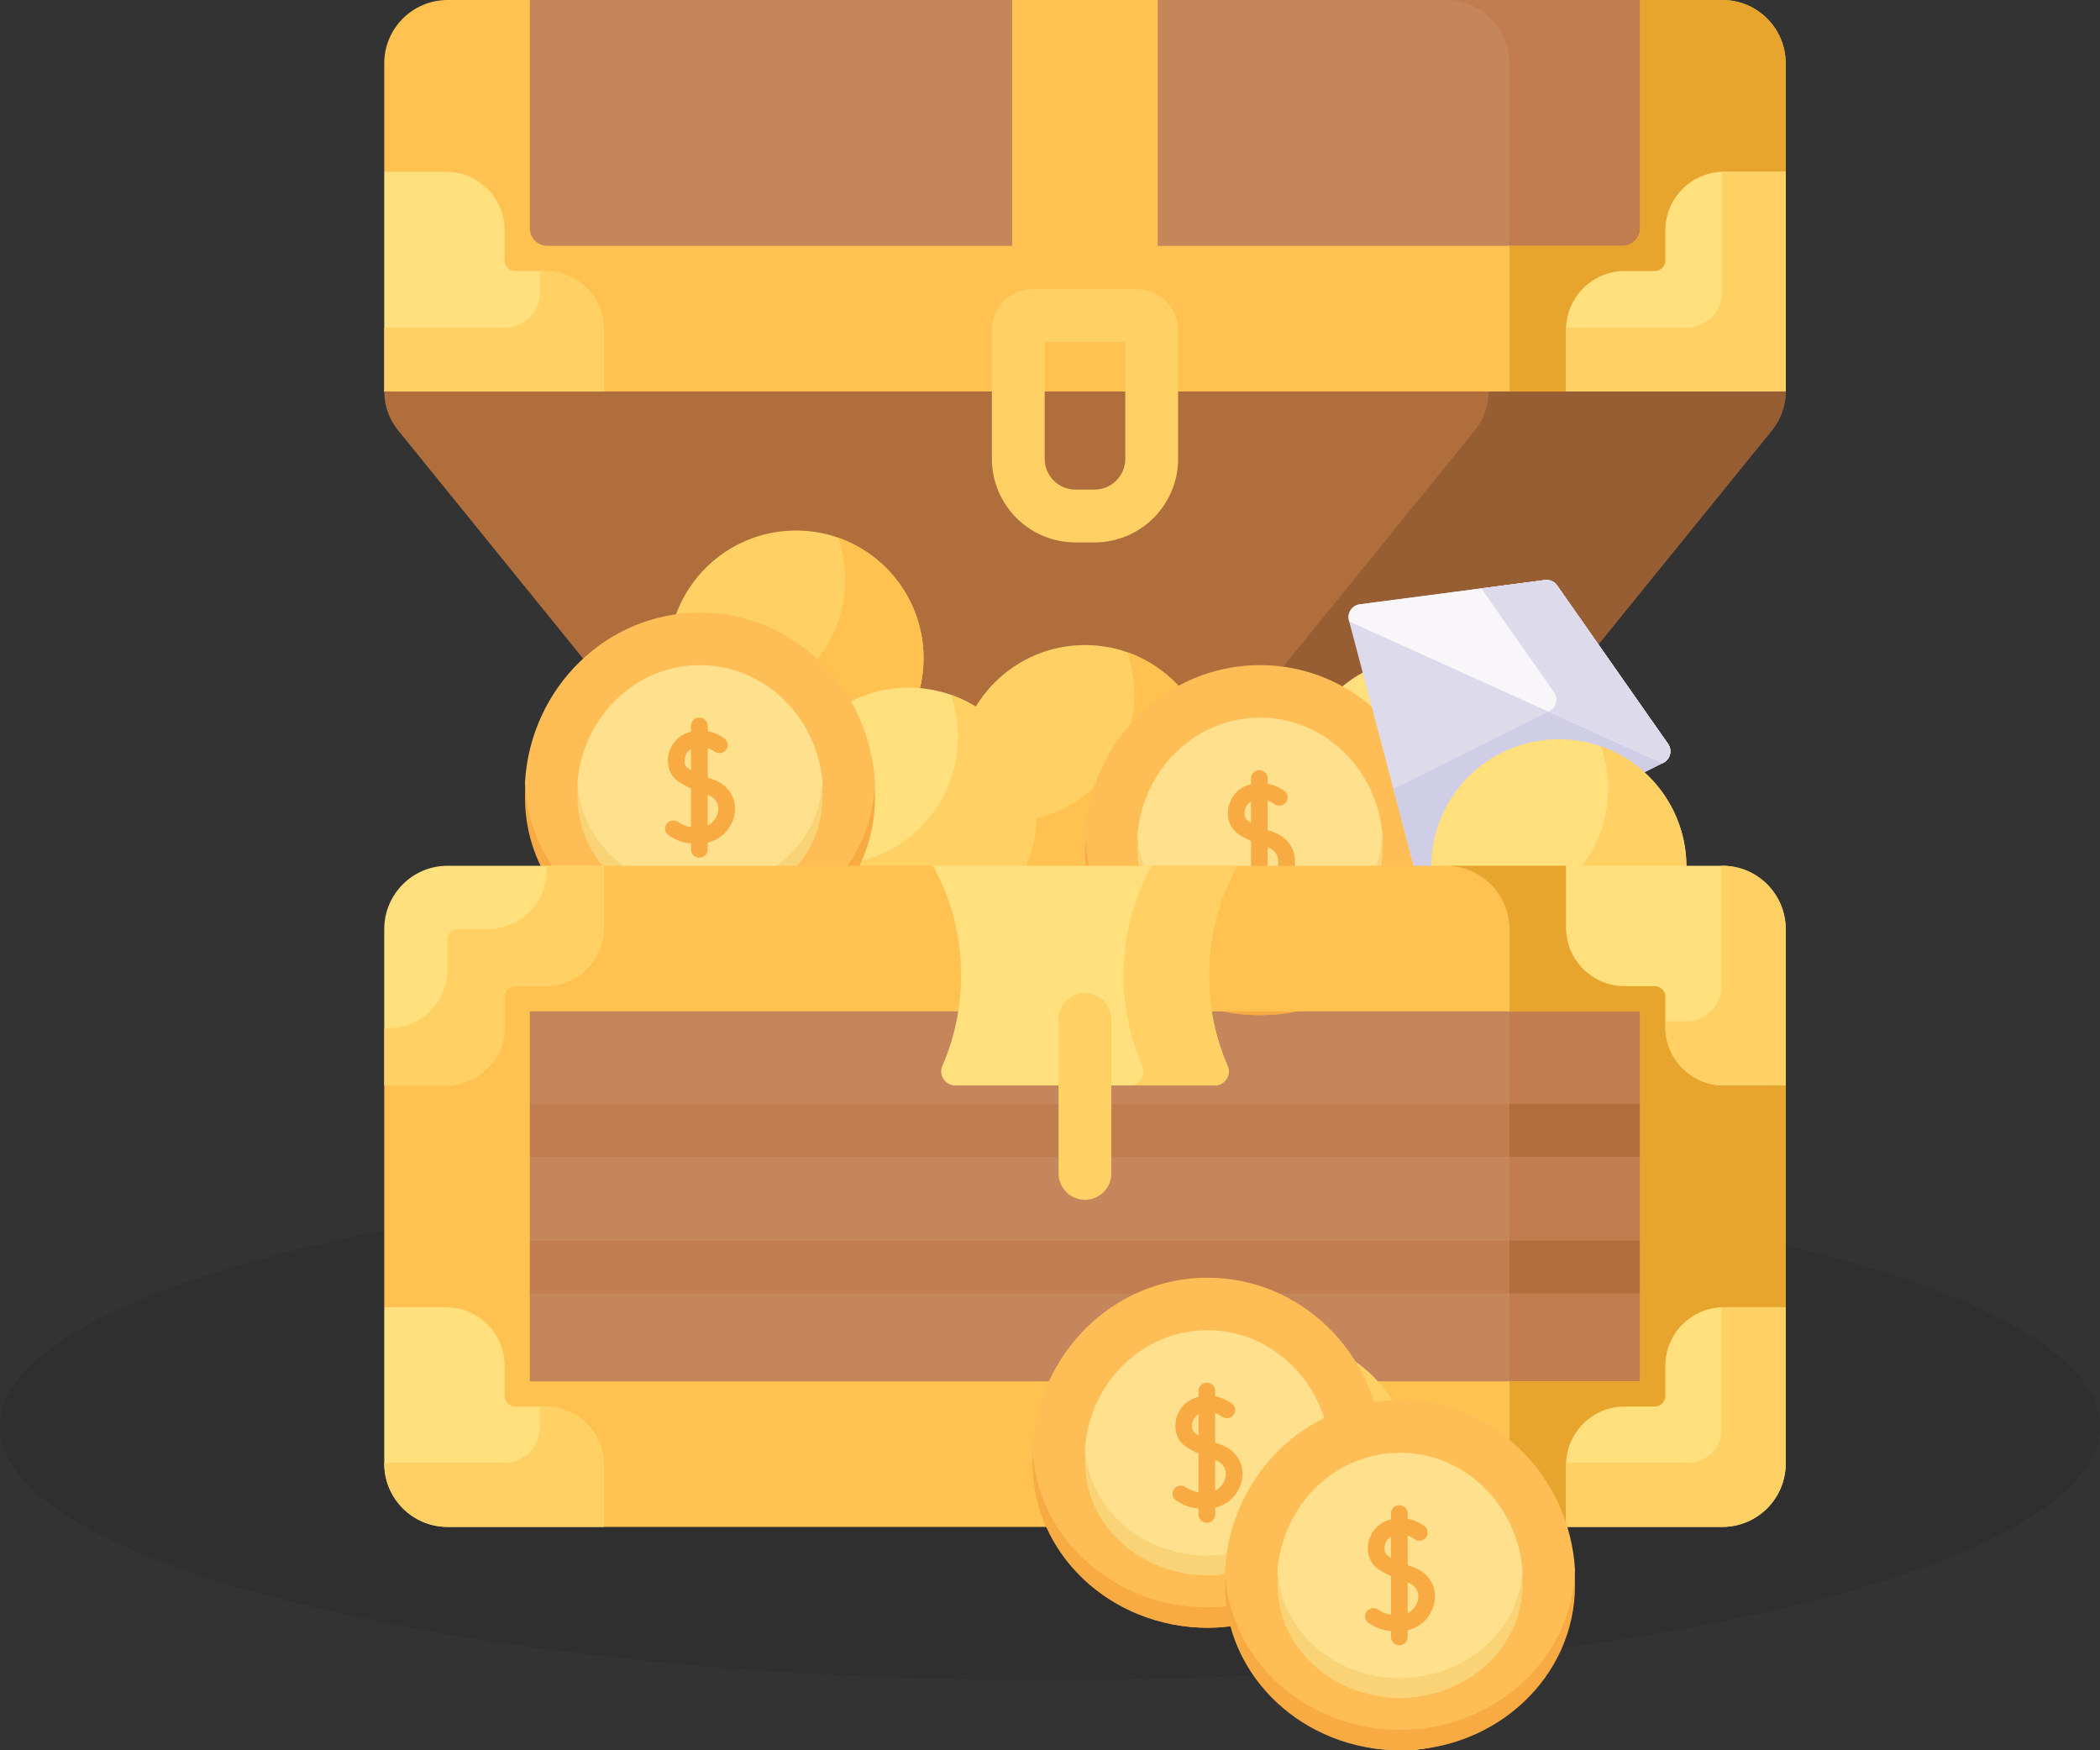 <svg width="120" height="100" viewBox="0 0 120 100" fill="none" xmlns="http://www.w3.org/2000/svg">
<rect x="0" y="0" width="120" height="100" fill="#333333" stroke="none"/>
<ellipse opacity="0.1" cx="60" cy="81.5" rx="60" ry="14.5" fill="#111111"/>
<g clip-path="url(#clip0_1101_4332)">
<path d="M101.255 24.58L61.999 73.001L22.743 24.58C22.234 23.953 21.957 23.171 21.957 22.364L22.543 19.995H101.454L102.04 22.364C102.04 23.171 101.763 23.953 101.255 24.58Z" fill="#B16E3D"/>
<path d="M85.066 19.995V22.364C85.066 23.171 84.789 23.953 84.281 24.58L53.512 62.533L61.998 73.001L101.254 24.58C101.763 23.953 102.04 23.171 102.04 22.364L101.454 19.995H85.066Z" fill="#985E33"/>
<path d="M94.165 85.182H29.832C27.89 85.182 26.316 83.608 26.316 81.667V55.042C26.316 53.1 27.89 51.526 29.832 51.526H94.165C96.106 51.526 97.68 53.1 97.68 55.042V81.667C97.68 83.608 96.106 85.182 94.165 85.182Z" fill="#C6865C"/>
<path d="M86.254 53.091H100.59V83.617H86.254V53.091Z" fill="#C17D4F"/>
<path d="M93.723 66.095H30.274C29.878 66.088 29.5 65.927 29.223 65.644C28.945 65.362 28.789 64.982 28.789 64.586C28.789 64.19 28.945 63.81 29.223 63.528C29.5 63.245 29.878 63.084 30.274 63.077H93.723C94.118 63.084 94.496 63.245 94.774 63.528C95.052 63.81 95.207 64.19 95.207 64.586C95.207 64.982 95.052 65.362 94.774 65.644C94.496 65.927 94.118 66.088 93.723 66.095Z" fill="#C17D4F"/>
<path d="M93.722 63.077H86.254V66.095H93.722C94.118 66.088 94.496 65.927 94.774 65.644C95.051 65.362 95.207 64.982 95.207 64.586C95.207 64.19 95.051 63.81 94.774 63.528C94.496 63.245 94.118 63.084 93.722 63.077Z" fill="#B16E3D"/>
<path d="M93.723 73.906H30.274C29.878 73.9 29.5 73.738 29.223 73.456C28.945 73.173 28.789 72.793 28.789 72.397C28.789 72.001 28.945 71.621 29.223 71.339C29.5 71.056 29.878 70.895 30.274 70.888H93.723C94.118 70.895 94.496 71.056 94.774 71.339C95.052 71.621 95.207 72.001 95.207 72.397C95.207 72.793 95.052 73.173 94.774 73.456C94.496 73.738 94.118 73.9 93.723 73.906Z" fill="#C17D4F"/>
<path d="M93.722 70.888H86.254V73.906H93.722C94.118 73.9 94.496 73.738 94.774 73.456C95.051 73.173 95.207 72.793 95.207 72.397C95.207 72.001 95.051 71.621 94.774 71.339C94.496 71.056 94.118 70.895 93.722 70.888Z" fill="#B16E3D"/>
<path d="M95.591 22.364H27.695V3.516L30.273 0H93.722L95.591 3.516V22.364Z" fill="#C6865C"/>
<path d="M93.722 0H82.633C84.633 0 86.254 1.621 86.254 3.621V22.364H95.592V3.621L93.722 0Z" fill="#C17D4F"/>
<path d="M57.84 0H66.157V16.087H57.84V0Z" fill="#FFC250"/>
<path d="M98.419 0H93.723V13.041C93.723 13.173 93.697 13.304 93.647 13.426C93.596 13.548 93.522 13.659 93.428 13.752C93.335 13.846 93.224 13.92 93.102 13.97C92.98 14.021 92.849 14.047 92.717 14.047H31.28C31.148 14.047 31.017 14.021 30.895 13.97C30.773 13.92 30.662 13.846 30.569 13.752C30.475 13.659 30.401 13.548 30.351 13.426C30.3 13.304 30.274 13.173 30.274 13.041V0H25.578C23.578 0 21.957 1.621 21.957 3.621V9.811L28.234 22.364H98.088L102.04 9.811V3.621C102.04 1.621 100.419 0 98.419 0Z" fill="#FFC250"/>
<path d="M28.835 14.882V13.164C28.835 11.312 27.334 9.811 25.482 9.811H21.957V22.364H34.51V18.839C34.51 16.987 33.009 15.485 31.157 15.485H29.439C29.36 15.485 29.281 15.47 29.208 15.44C29.135 15.409 29.068 15.365 29.012 15.309C28.956 15.253 28.912 15.186 28.881 15.113C28.851 15.04 28.835 14.961 28.835 14.882Z" fill="#FFE07D"/>
<path d="M62.545 30.99H61.454C58.821 30.99 56.68 28.848 56.68 26.216V18.838C56.68 17.562 57.717 16.525 58.993 16.525H65.006C66.282 16.525 67.32 17.562 67.32 18.838V26.216C67.319 28.848 65.178 30.99 62.545 30.99ZM59.697 19.542V26.216C59.697 27.185 60.485 27.972 61.453 27.972H62.545C63.514 27.972 64.302 27.185 64.302 26.216V19.542H59.697Z" fill="#FFD064"/>
<path d="M98.418 0H93.722V13.041C93.722 13.173 93.696 13.304 93.646 13.426C93.595 13.548 93.521 13.659 93.428 13.752C93.334 13.846 93.223 13.92 93.101 13.97C92.979 14.021 92.849 14.047 92.716 14.047H86.254V22.364H98.064L102.039 9.811V3.621C102.039 1.621 100.418 0 98.418 0Z" fill="#E7A52E"/>
<path d="M95.163 14.882V13.164C95.163 11.312 96.665 9.811 98.516 9.811H102.042V22.364H89.488V18.839C89.488 16.987 90.99 15.485 92.842 15.485H94.56C94.639 15.485 94.717 15.47 94.79 15.439C94.864 15.409 94.93 15.365 94.986 15.309C95.042 15.252 95.087 15.186 95.117 15.113C95.147 15.04 95.163 14.961 95.163 14.882Z" fill="#FFE07D"/>
<path d="M31.157 15.485H30.865V16.707C30.865 17.818 29.964 18.719 28.853 18.719H21.957V22.364H34.51V18.839C34.51 16.987 33.009 15.485 31.157 15.485ZM98.401 9.811L98.394 9.817V16.707C98.394 17.818 97.494 18.718 96.383 18.718H89.493L89.487 18.724V22.364H102.04V9.811H98.401Z" fill="#FFD064"/>
<path d="M61.999 51.438C66.026 51.438 69.29 48.173 69.29 44.146C69.29 40.119 66.026 36.854 61.999 36.854C57.972 36.854 54.707 40.119 54.707 44.146C54.707 48.173 57.972 51.438 61.999 51.438Z" fill="#FFD064"/>
<path d="M64.409 37.264C64.68 38.038 64.818 38.852 64.818 39.673C64.818 43.7 61.553 46.964 57.526 46.964C56.682 46.964 55.871 46.819 55.117 46.555C56.112 49.398 58.817 51.438 61.999 51.438C66.026 51.438 69.291 48.173 69.291 44.146C69.291 40.963 67.251 38.259 64.409 37.264Z" fill="#FFC250"/>
<path d="M45.483 44.894C49.51 44.894 52.775 41.629 52.775 37.602C52.775 33.575 49.51 30.311 45.483 30.311C41.456 30.311 38.191 33.575 38.191 37.602C38.191 41.629 41.456 44.894 45.483 44.894Z" fill="#FFD064"/>
<path d="M47.889 30.72C48.16 31.494 48.299 32.309 48.298 33.129C48.298 37.156 45.034 40.42 41.007 40.42C40.162 40.42 39.352 40.275 38.598 40.011C39.593 42.854 42.297 44.894 45.48 44.894C49.507 44.894 52.772 41.63 52.772 37.602C52.772 34.42 50.732 31.715 47.889 30.72Z" fill="#FFC250"/>
<path d="M59.213 46.783C59.105 50.716 55.883 53.87 51.924 53.87C47.898 53.87 44.633 50.606 44.633 46.578C44.633 42.551 47.897 39.287 51.924 39.287C53.267 39.285 54.583 39.655 55.728 40.356C57.82 41.638 59.215 46.715 59.213 46.783Z" fill="#FFE07D"/>
<path d="M54.331 39.696C54.602 40.471 54.74 41.285 54.74 42.105C54.74 46.132 51.475 49.397 47.448 49.397C46.603 49.397 45.793 49.252 45.039 48.988C46.034 51.831 48.739 53.87 51.921 53.87C55.948 53.87 59.213 50.606 59.213 46.579C59.213 43.396 57.173 40.691 54.331 39.696Z" fill="#FFD064"/>
<path d="M39.889 54.94C43.916 54.94 47.181 51.675 47.181 47.648C47.181 43.621 43.916 40.356 39.889 40.356C35.862 40.356 32.598 43.621 32.598 47.648C32.598 51.675 35.862 54.94 39.889 54.94Z" fill="#FFE07D"/>
<path d="M42.295 40.766C42.566 41.54 42.705 42.354 42.705 43.175C42.705 47.202 39.44 50.466 35.413 50.466C34.568 50.466 33.758 50.321 33.004 50.057C33.999 52.9 36.704 54.94 39.886 54.94C43.913 54.94 47.178 51.675 47.178 47.648C47.178 44.465 45.138 41.761 42.295 40.766Z" fill="#FFD064"/>
<path d="M70.026 55.855C74.053 55.855 77.318 52.591 77.318 48.564C77.318 44.537 74.053 41.272 70.026 41.272C65.999 41.272 62.734 44.537 62.734 48.564C62.734 52.591 65.999 55.855 70.026 55.855Z" fill="#FFE07D"/>
<path d="M72.432 41.681C72.703 42.456 72.842 43.27 72.841 44.09C72.841 48.117 69.577 51.382 65.55 51.382C64.705 51.382 63.895 51.237 63.141 50.973C64.136 53.816 66.84 55.855 70.023 55.855C74.05 55.855 77.314 52.591 77.314 48.564C77.315 45.381 75.275 42.676 72.432 41.681Z" fill="#FFD064"/>
<path d="M88.665 44.822C88.665 48.849 85.401 52.113 81.374 52.113C79.141 52.113 74.49 47.231 74.49 47.231C74.219 46.457 74.081 45.642 74.082 44.822C74.082 40.795 77.347 37.53 81.374 37.53C85.401 37.53 88.665 40.794 88.665 44.822Z" fill="#FFE07D"/>
<path d="M83.784 37.939C84.055 38.714 84.193 39.528 84.193 40.348C84.193 44.375 80.928 47.64 76.901 47.64C76.057 47.64 75.246 47.495 74.492 47.231C75.487 50.074 78.192 52.113 81.374 52.113C85.401 52.113 88.666 48.849 88.666 44.822C88.666 41.639 86.626 38.934 83.784 37.939Z" fill="#FFD064"/>
<path d="M62 47.69C62 53.713 66.674 58 72 58C77.325 58 82 53.521 82 47.69C81.68 42.283 77.325 38 72 38C66.674 38 62.32 42.283 62 47.69Z" fill="#FEBD55"/>
<path d="M65 47.691C65 52.13 68.325 55 72 55C75.675 55 79 51.674 79 47.691C78.69 43.942 75.675 41 72 41C68.325 41 65.31 43.942 65 47.691Z" fill="#FFE08C"/>
<path d="M72 53.879C68.339 53.879 65.335 51.294 65.027 48C65.009 48.185 65 48.372 65 48.56C65 52.117 68.134 55 72 55C75.866 55 79 52.117 79 48.56C79 48.372 78.991 48.185 78.973 48C78.665 51.294 75.661 53.879 72 53.879Z" fill="#F9D375"/>
<path d="M72 56.835C66.685 56.835 62.339 52.93 62.02 48C62.007 48.194 62 48.388 62 48.583C62 53.784 66.477 58 72 58C77.523 58 82 53.784 82 48.583C82 48.387 81.993 48.193 81.98 48C81.661 52.93 77.315 56.835 72 56.835Z" fill="#F9AB43"/>
<path d="M72.739 47.531C72.638 47.496 72.538 47.46 72.438 47.424V45.733C72.66 45.803 72.791 45.911 72.801 45.919C72.887 45.989 72.995 46.027 73.107 46.027C73.201 46.027 73.293 45.999 73.371 45.948C73.45 45.897 73.511 45.824 73.546 45.739C73.582 45.654 73.591 45.561 73.573 45.47C73.554 45.38 73.508 45.298 73.442 45.233C73.423 45.216 73.404 45.2 73.383 45.185C73.255 45.087 72.921 44.864 72.438 44.778V44.464C72.438 44.341 72.388 44.223 72.298 44.136C72.209 44.049 72.088 44 71.962 44C71.836 44 71.715 44.049 71.625 44.136C71.536 44.223 71.486 44.341 71.486 44.464V44.811C71.444 44.821 71.401 44.832 71.36 44.844C70.761 45.02 70.314 45.519 70.193 46.147C70.082 46.721 70.272 47.276 70.689 47.596C70.895 47.752 71.146 47.896 71.486 48.047V50.252C71.223 50.223 71.035 50.145 70.733 49.952C70.627 49.886 70.499 49.864 70.376 49.889C70.254 49.915 70.146 49.987 70.078 50.089C70.009 50.191 69.984 50.316 70.01 50.436C70.035 50.556 70.107 50.661 70.212 50.729C70.71 51.047 71.057 51.153 71.486 51.184V51.536C71.486 51.659 71.536 51.777 71.625 51.864C71.715 51.951 71.836 52 71.962 52C72.088 52 72.209 51.951 72.298 51.864C72.387 51.777 72.438 51.659 72.438 51.536V51.142C73.298 50.943 73.85 50.232 73.971 49.531C74.127 48.627 73.643 47.843 72.739 47.531ZM71.486 47.003C71.409 46.958 71.339 46.912 71.277 46.865C71.142 46.762 71.084 46.548 71.128 46.319C71.164 46.134 71.276 45.918 71.486 45.797V47.003ZM73.033 49.377C72.981 49.68 72.778 50.001 72.438 50.162V48.412C73.102 48.65 73.062 49.21 73.033 49.377Z" fill="#F9AB43"/>
<path d="M30 44.69C30 50.713 34.675 55 40 55C45.325 55 50 50.521 50 44.69C49.68 39.283 45.325 35 40 35C34.675 35 30.32 39.283 30 44.69Z" fill="#FEBD55"/>
<path d="M33 44.691C33 49.13 36.325 52 40 52C43.675 52 47 48.674 47 44.691C46.69 40.942 43.675 38 40 38C36.325 38 33.31 40.942 33 44.691Z" fill="#FFE08C"/>
<path d="M40 50.879C36.339 50.879 33.335 48.294 33.027 45C33.009 45.185 33 45.372 33 45.56C33 49.117 36.134 52 40 52C43.866 52 47 49.117 47 45.56C47 45.372 46.991 45.185 46.973 45C46.665 48.294 43.661 50.879 40 50.879Z" fill="#F9D375"/>
<path d="M40 53.835C34.685 53.835 30.339 49.93 30.02 45C30.007 45.194 30 45.388 30 45.583C30 50.784 34.477 55 40 55C45.523 55 50 50.784 50 45.583C50 45.387 49.993 45.193 49.98 45C49.661 49.93 45.315 53.835 40 53.835Z" fill="#F9AB43"/>
<path d="M40.739 44.531C40.638 44.496 40.538 44.46 40.438 44.424V42.733C40.66 42.803 40.791 42.911 40.801 42.919C40.887 42.989 40.995 43.027 41.107 43.027C41.201 43.027 41.293 42.999 41.371 42.948C41.45 42.897 41.511 42.824 41.547 42.739C41.582 42.654 41.592 42.561 41.573 42.47C41.554 42.38 41.508 42.298 41.441 42.233C41.423 42.216 41.404 42.2 41.383 42.185C41.255 42.087 40.921 41.864 40.438 41.778V41.464C40.438 41.341 40.388 41.223 40.298 41.136C40.209 41.049 40.088 41 39.962 41C39.836 41 39.715 41.049 39.625 41.136C39.536 41.223 39.486 41.341 39.486 41.464V41.811C39.444 41.821 39.401 41.832 39.36 41.844C38.761 42.02 38.314 42.519 38.193 43.147C38.082 43.721 38.272 44.276 38.69 44.596C38.895 44.752 39.146 44.896 39.486 45.047V47.252C39.223 47.223 39.035 47.145 38.733 46.952C38.627 46.886 38.499 46.864 38.376 46.889C38.254 46.915 38.146 46.987 38.078 47.089C38.009 47.191 37.984 47.316 38.01 47.436C38.035 47.556 38.107 47.661 38.212 47.729C38.709 48.047 39.057 48.153 39.486 48.184V48.536C39.486 48.659 39.536 48.777 39.625 48.864C39.715 48.951 39.836 49 39.962 49C40.088 49 40.209 48.951 40.298 48.864C40.387 48.777 40.438 48.659 40.438 48.536V48.142C41.298 47.943 41.85 47.232 41.971 46.531C42.127 45.627 41.643 44.843 40.739 44.531ZM39.486 44.003C39.409 43.958 39.339 43.912 39.277 43.865C39.142 43.762 39.084 43.548 39.128 43.319C39.164 43.134 39.276 42.918 39.486 42.797V44.003ZM41.033 46.377C40.98 46.68 40.778 47.001 40.438 47.162V45.412C41.102 45.65 41.062 46.21 41.033 46.377Z" fill="#F9AB43"/>
<path d="M80.841 49.677L77.083 35.448C77.056 35.346 77.051 35.24 77.069 35.136C77.086 35.033 77.126 34.934 77.184 34.847C77.243 34.76 77.319 34.686 77.409 34.63C77.498 34.575 77.598 34.539 77.702 34.526L88.275 33.141C88.409 33.123 88.546 33.143 88.67 33.197C88.793 33.252 88.9 33.339 88.977 33.45L95.315 42.499C95.376 42.586 95.417 42.685 95.436 42.79C95.456 42.894 95.452 43.002 95.426 43.105C95.4 43.208 95.352 43.304 95.285 43.387C95.218 43.47 95.135 43.537 95.039 43.585L81.887 50.15C81.788 50.199 81.68 50.226 81.57 50.228C81.461 50.23 81.352 50.208 81.252 50.162C81.151 50.117 81.063 50.05 80.992 49.966C80.921 49.882 80.87 49.784 80.841 49.677Z" fill="#DDDAEC"/>
<path d="M95.317 42.499L88.979 33.45C88.902 33.339 88.795 33.252 88.671 33.197C88.548 33.142 88.411 33.123 88.277 33.141L84.645 33.616L88.802 39.552C88.863 39.639 88.905 39.739 88.924 39.843C88.943 39.948 88.939 40.055 88.913 40.158C88.887 40.261 88.839 40.358 88.772 40.44C88.706 40.523 88.622 40.591 88.527 40.638L79.629 45.08L80.843 49.677C80.871 49.784 80.923 49.882 80.994 49.966C81.064 50.05 81.153 50.117 81.253 50.162C81.353 50.208 81.463 50.23 81.572 50.228C81.682 50.226 81.79 50.199 81.888 50.15L95.041 43.585C95.136 43.537 95.22 43.47 95.287 43.387C95.353 43.304 95.401 43.208 95.428 43.105C95.454 43.002 95.457 42.894 95.438 42.789C95.419 42.685 95.378 42.586 95.317 42.499Z" fill="#D0CEE7"/>
<path d="M95.315 42.499L88.977 33.45C88.9 33.339 88.793 33.252 88.67 33.197C88.546 33.142 88.409 33.123 88.275 33.141L77.702 34.526C77.598 34.539 77.498 34.575 77.409 34.63C77.319 34.686 77.243 34.76 77.184 34.847C77.126 34.934 77.086 35.033 77.069 35.136C77.051 35.24 77.056 35.346 77.083 35.448L77.099 35.507L94.999 43.605L95.039 43.585C95.134 43.537 95.218 43.47 95.285 43.387C95.352 43.304 95.4 43.208 95.426 43.105C95.452 43.002 95.456 42.894 95.436 42.79C95.417 42.685 95.376 42.586 95.315 42.499Z" fill="#F9F6F9"/>
<path d="M95.316 42.499L88.978 33.45C88.901 33.339 88.794 33.252 88.671 33.197C88.547 33.142 88.411 33.123 88.277 33.141L84.644 33.616L88.802 39.552C88.862 39.639 88.904 39.739 88.923 39.843C88.942 39.948 88.939 40.055 88.913 40.158C88.886 40.261 88.838 40.358 88.772 40.44C88.705 40.523 88.621 40.591 88.526 40.638L88.487 40.658L95.001 43.605L95.04 43.585C95.136 43.537 95.219 43.47 95.286 43.387C95.353 43.304 95.401 43.208 95.427 43.105C95.453 43.002 95.457 42.894 95.438 42.789C95.418 42.685 95.377 42.586 95.316 42.499Z" fill="#DDDAEC"/>
<path d="M89.077 56.819C93.104 56.819 96.368 53.554 96.368 49.527C96.368 45.5 93.104 42.236 89.077 42.236C85.05 42.236 81.785 45.5 81.785 49.527C81.785 53.554 85.05 56.819 89.077 56.819Z" fill="#FFE07D"/>
<path d="M91.483 42.645C91.754 43.419 91.892 44.234 91.892 45.054C91.892 49.081 88.627 52.346 84.6 52.346C83.756 52.346 82.946 52.201 82.191 51.937C83.186 54.779 85.891 56.819 89.074 56.819C93.101 56.819 96.365 53.555 96.365 49.528C96.365 46.345 94.326 43.64 91.483 42.645Z" fill="#FFD064"/>
<path d="M89.487 49.47H34.51L21.957 62.017V74.685L34.51 87.238H89.487L102.04 74.685V62.017L89.487 49.47ZM30.274 78.921V57.781H93.723V78.921H30.274Z" fill="#FFC250"/>
<path d="M89.486 49.47H82.633C84.633 49.47 86.254 51.091 86.254 53.091V57.781H93.722V78.921H86.254V83.617C86.254 85.617 84.633 87.238 82.633 87.238H89.486L102.039 74.685V62.017L89.486 49.47Z" fill="#E7A52E"/>
<path d="M28.835 79.756V78.038C28.835 76.186 27.334 74.685 25.482 74.685H21.957V83.617C21.957 85.617 23.578 87.238 25.578 87.238H34.51V83.713C34.51 81.861 33.009 80.36 31.157 80.36H29.439C29.36 80.36 29.281 80.344 29.208 80.314C29.135 80.283 29.068 80.239 29.012 80.183C28.956 80.127 28.912 80.06 28.881 79.987C28.851 79.914 28.835 79.835 28.835 79.756ZM95.162 79.756V78.038C95.162 76.186 96.663 74.685 98.515 74.685H102.04V83.617C102.04 85.617 100.419 87.238 98.419 87.238H89.487V83.713C89.487 81.861 90.988 80.36 92.84 80.36H94.558C94.718 80.36 94.871 80.296 94.985 80.183C95.098 80.07 95.162 79.916 95.162 79.756ZM28.835 56.946V58.664C28.835 60.516 27.334 62.017 25.482 62.017H21.957V53.085C21.957 51.085 23.578 49.464 25.578 49.464H34.51V52.989C34.51 54.841 33.009 56.342 31.157 56.342H29.439C29.36 56.342 29.281 56.358 29.208 56.388C29.135 56.418 29.068 56.463 29.012 56.519C28.956 56.575 28.912 56.642 28.881 56.715C28.851 56.788 28.835 56.866 28.835 56.946ZM95.162 56.946V58.664C95.162 60.516 96.663 62.017 98.515 62.017H102.04V53.085C102.04 51.085 100.419 49.464 98.419 49.464H89.487V52.989C89.487 54.841 90.988 56.342 92.84 56.342H94.558C94.718 56.342 94.872 56.406 94.985 56.519C95.098 56.632 95.162 56.786 95.162 56.946Z" fill="#FFE07D"/>
<path d="M31.157 80.36H30.846V81.562C30.846 82.673 29.945 83.573 28.834 83.573H21.957V83.617C21.957 85.617 23.578 87.238 25.578 87.238H34.51V83.713C34.51 81.861 33.009 80.36 31.157 80.36ZM98.515 74.685C98.468 74.685 98.422 74.69 98.375 74.692V81.689C98.375 82.73 97.532 83.573 96.491 83.573H89.494C89.492 83.62 89.487 83.666 89.487 83.713V87.238H98.419C100.419 87.238 102.04 85.617 102.04 83.617V74.685H98.515V74.685ZM31.242 49.464V49.72C31.242 51.572 29.74 53.074 27.889 53.074H26.171C26.01 53.074 25.857 53.137 25.744 53.25C25.631 53.364 25.567 53.517 25.567 53.677V55.395C25.567 57.247 24.066 58.748 22.214 58.748H21.957V62.017H25.482C27.334 62.017 28.835 60.516 28.835 58.664V56.946C28.835 56.786 28.899 56.632 29.012 56.519C29.125 56.406 29.279 56.342 29.439 56.342H31.157C33.009 56.342 34.51 54.841 34.51 52.989V49.464H31.242ZM98.419 49.464H98.376V56.341C98.376 57.452 97.475 58.352 96.364 58.352H95.162V58.664C95.162 60.516 96.663 62.017 98.515 62.017H102.04V53.085C102.04 51.085 100.419 49.464 98.419 49.464Z" fill="#FFD064"/>
<path d="M53.316 49.47C54.337 51.328 54.918 53.461 54.918 55.731C54.918 57.568 54.537 59.317 53.85 60.902C53.621 61.429 54.017 62.017 54.591 62.017H69.407C69.982 62.017 70.377 61.429 70.148 60.902C69.442 59.27 69.078 57.509 69.08 55.731C69.08 53.461 69.661 51.328 70.682 49.47H53.316Z" fill="#FFE07D"/>
<path d="M69.078 55.731C69.078 53.461 69.659 51.328 70.68 49.47H65.808C64.788 51.328 64.206 53.461 64.206 55.731C64.206 57.568 64.588 59.317 65.275 60.902C65.503 61.429 65.108 62.017 64.533 62.017H69.405C69.98 62.017 70.375 61.429 70.147 60.902C69.439 59.27 69.076 57.509 69.078 55.731ZM61.997 68.548C61.597 68.548 61.213 68.389 60.93 68.106C60.647 67.823 60.488 67.44 60.488 67.039V58.218C60.495 57.823 60.656 57.445 60.939 57.167C61.221 56.889 61.601 56.734 61.997 56.734C62.393 56.734 62.773 56.889 63.056 57.167C63.338 57.445 63.499 57.823 63.506 58.218V67.039C63.506 67.44 63.347 67.823 63.064 68.106C62.781 68.389 62.397 68.548 61.997 68.548Z" fill="#FFD064"/>
<path d="M73.303 91.09C77.33 91.09 80.595 87.826 80.595 83.799C80.595 79.772 77.33 76.507 73.303 76.507C69.276 76.507 66.012 79.772 66.012 83.799C66.012 87.826 69.276 91.09 73.303 91.09Z" fill="#FFE07D"/>
<path d="M75.709 76.917C75.981 77.691 76.119 78.505 76.119 79.326C76.119 83.353 72.854 86.617 68.827 86.617C67.982 86.617 67.172 86.472 66.418 86.208C67.413 89.051 70.118 91.091 73.3 91.091C77.327 91.091 80.592 87.826 80.592 83.799C80.592 80.616 78.552 77.912 75.709 76.917Z" fill="#FFD064"/>
<path d="M80.186 100C84.213 100 87.478 96.735 87.478 92.708C87.478 88.681 84.213 85.417 80.186 85.417C76.159 85.417 72.894 88.681 72.894 92.708C72.894 96.735 76.159 100 80.186 100Z" fill="#FFE07D"/>
<path d="M82.592 85.826C82.863 86.6 83.002 87.415 83.001 88.235C83.001 92.262 79.737 95.527 75.71 95.527C74.865 95.527 74.055 95.382 73.301 95.118C74.296 97.96 77.001 100 80.183 100C84.21 100 87.475 96.736 87.475 92.708C87.475 89.526 85.435 86.821 82.592 85.826Z" fill="#FFD064"/>
<path d="M59 82.69C59 88.713 63.675 93 69 93C74.325 93 79 88.521 79 82.69C78.68 77.283 74.325 73 69 73C63.675 73 59.32 77.283 59 82.69Z" fill="#FEBD55"/>
<path d="M62 82.691C62 87.13 65.325 90 69 90C72.675 90 76 86.674 76 82.691C75.69 78.942 72.675 76 69 76C65.325 76 62.31 78.942 62 82.691Z" fill="#FFE08C"/>
<path d="M69 88.879C65.339 88.879 62.335 86.294 62.027 83C62.009 83.185 62 83.372 62 83.561C62 87.117 65.134 90 69 90C72.866 90 76 87.117 76 83.561C76 83.372 75.991 83.185 75.973 83C75.665 86.294 72.661 88.879 69 88.879Z" fill="#F9D375"/>
<path d="M69 91.835C63.685 91.835 59.339 87.93 59.02 83C59.007 83.194 59 83.388 59 83.583C59 88.784 63.477 93 69 93C74.523 93 79 88.784 79 83.583C79 83.387 78.993 83.193 78.98 83C78.661 87.93 74.315 91.835 69 91.835Z" fill="#F9AB43"/>
<path d="M69.739 82.531C69.638 82.496 69.538 82.46 69.438 82.424V80.733C69.66 80.803 69.791 80.911 69.801 80.919C69.887 80.989 69.995 81.027 70.107 81.027C70.201 81.027 70.293 80.999 70.371 80.948C70.45 80.897 70.511 80.824 70.546 80.739C70.582 80.654 70.591 80.561 70.573 80.47C70.554 80.38 70.508 80.298 70.442 80.233C70.423 80.216 70.404 80.2 70.383 80.185C70.255 80.087 69.921 79.864 69.438 79.778V79.464C69.438 79.341 69.388 79.223 69.298 79.136C69.209 79.049 69.088 79 68.962 79C68.836 79 68.715 79.049 68.625 79.136C68.536 79.223 68.486 79.341 68.486 79.464V79.811C68.444 79.821 68.401 79.832 68.36 79.844C67.761 80.02 67.314 80.519 67.193 81.147C67.082 81.721 67.272 82.276 67.689 82.596C67.895 82.752 68.146 82.896 68.486 83.047V85.252C68.223 85.223 68.035 85.145 67.733 84.952C67.627 84.886 67.499 84.864 67.376 84.889C67.254 84.915 67.146 84.987 67.078 85.089C67.009 85.191 66.984 85.316 67.01 85.436C67.035 85.556 67.107 85.661 67.212 85.729C67.71 86.047 68.057 86.153 68.486 86.184V86.536C68.486 86.659 68.536 86.777 68.625 86.864C68.715 86.951 68.836 87 68.962 87C69.088 87 69.209 86.951 69.298 86.864C69.387 86.777 69.438 86.659 69.438 86.536V86.141C70.298 85.943 70.85 85.232 70.971 84.531C71.127 83.627 70.643 82.843 69.739 82.531ZM68.486 82.003C68.409 81.958 68.339 81.912 68.277 81.865C68.142 81.762 68.084 81.548 68.128 81.319C68.164 81.134 68.276 80.918 68.486 80.797V82.003ZM70.033 84.377C69.981 84.68 69.778 85.001 69.438 85.162V83.412C70.102 83.65 70.062 84.21 70.033 84.377Z" fill="#F9AB43"/>
<path d="M70 89.69C70 95.713 74.674 100 80 100C85.325 100 90 95.521 90 89.69C89.68 84.283 85.325 80 80 80C74.674 80 70.32 84.283 70 89.69Z" fill="#FEBD55"/>
<path d="M73 89.691C73 94.13 76.325 97 80 97C83.675 97 87 93.674 87 89.691C86.69 85.942 83.675 83 80 83C76.325 83 73.31 85.942 73 89.691Z" fill="#FFE08C"/>
<path d="M80 95.879C76.339 95.879 73.335 93.294 73.027 90C73.009 90.185 73 90.372 73 90.561C73 94.117 76.134 97 80 97C83.866 97 87 94.117 87 90.561C87 90.372 86.991 90.185 86.973 90C86.665 93.294 83.661 95.879 80 95.879Z" fill="#F9D375"/>
<path d="M80 98.835C74.685 98.835 70.339 94.93 70.02 90C70.007 90.194 70 90.388 70 90.583C70 95.784 74.477 100 80 100C85.523 100 90 95.784 90 90.583C90 90.387 89.993 90.193 89.98 90C89.661 94.93 85.315 98.835 80 98.835Z" fill="#F9AB43"/>
<path d="M80.739 89.531C80.638 89.496 80.538 89.46 80.438 89.424V87.733C80.66 87.803 80.791 87.911 80.801 87.919C80.887 87.989 80.995 88.027 81.107 88.027C81.201 88.027 81.293 87.999 81.371 87.948C81.45 87.897 81.511 87.824 81.546 87.739C81.582 87.654 81.591 87.561 81.573 87.47C81.554 87.38 81.508 87.298 81.442 87.233C81.423 87.216 81.404 87.2 81.383 87.185C81.255 87.087 80.921 86.864 80.438 86.778V86.464C80.438 86.341 80.388 86.223 80.298 86.136C80.209 86.049 80.088 86 79.962 86C79.836 86 79.715 86.049 79.625 86.136C79.536 86.223 79.486 86.341 79.486 86.464V86.811C79.444 86.821 79.401 86.832 79.36 86.844C78.761 87.02 78.314 87.519 78.193 88.147C78.082 88.721 78.272 89.276 78.689 89.596C78.895 89.752 79.146 89.896 79.486 90.047V92.252C79.223 92.223 79.035 92.145 78.733 91.952C78.627 91.886 78.499 91.864 78.376 91.889C78.254 91.915 78.146 91.987 78.078 92.089C78.009 92.191 77.984 92.316 78.01 92.436C78.035 92.556 78.107 92.661 78.212 92.729C78.71 93.047 79.057 93.153 79.486 93.184V93.536C79.486 93.659 79.536 93.777 79.625 93.864C79.715 93.951 79.836 94 79.962 94C80.088 94 80.209 93.951 80.298 93.864C80.387 93.777 80.438 93.659 80.438 93.536V93.141C81.298 92.943 81.85 92.232 81.971 91.531C82.127 90.627 81.643 89.843 80.739 89.531ZM79.486 89.003C79.409 88.958 79.339 88.912 79.277 88.865C79.142 88.762 79.084 88.548 79.128 88.319C79.164 88.134 79.276 87.918 79.486 87.797V89.003ZM81.033 91.377C80.981 91.68 80.778 92.001 80.438 92.162V90.412C81.102 90.65 81.062 91.21 81.033 91.377Z" fill="#F9AB43"/>
</g>
<defs>
<clipPath id="clip0_1101_4332">
<rect width="100" height="100" fill="white" transform="translate(12)"/>
</clipPath>
</defs>
</svg>
